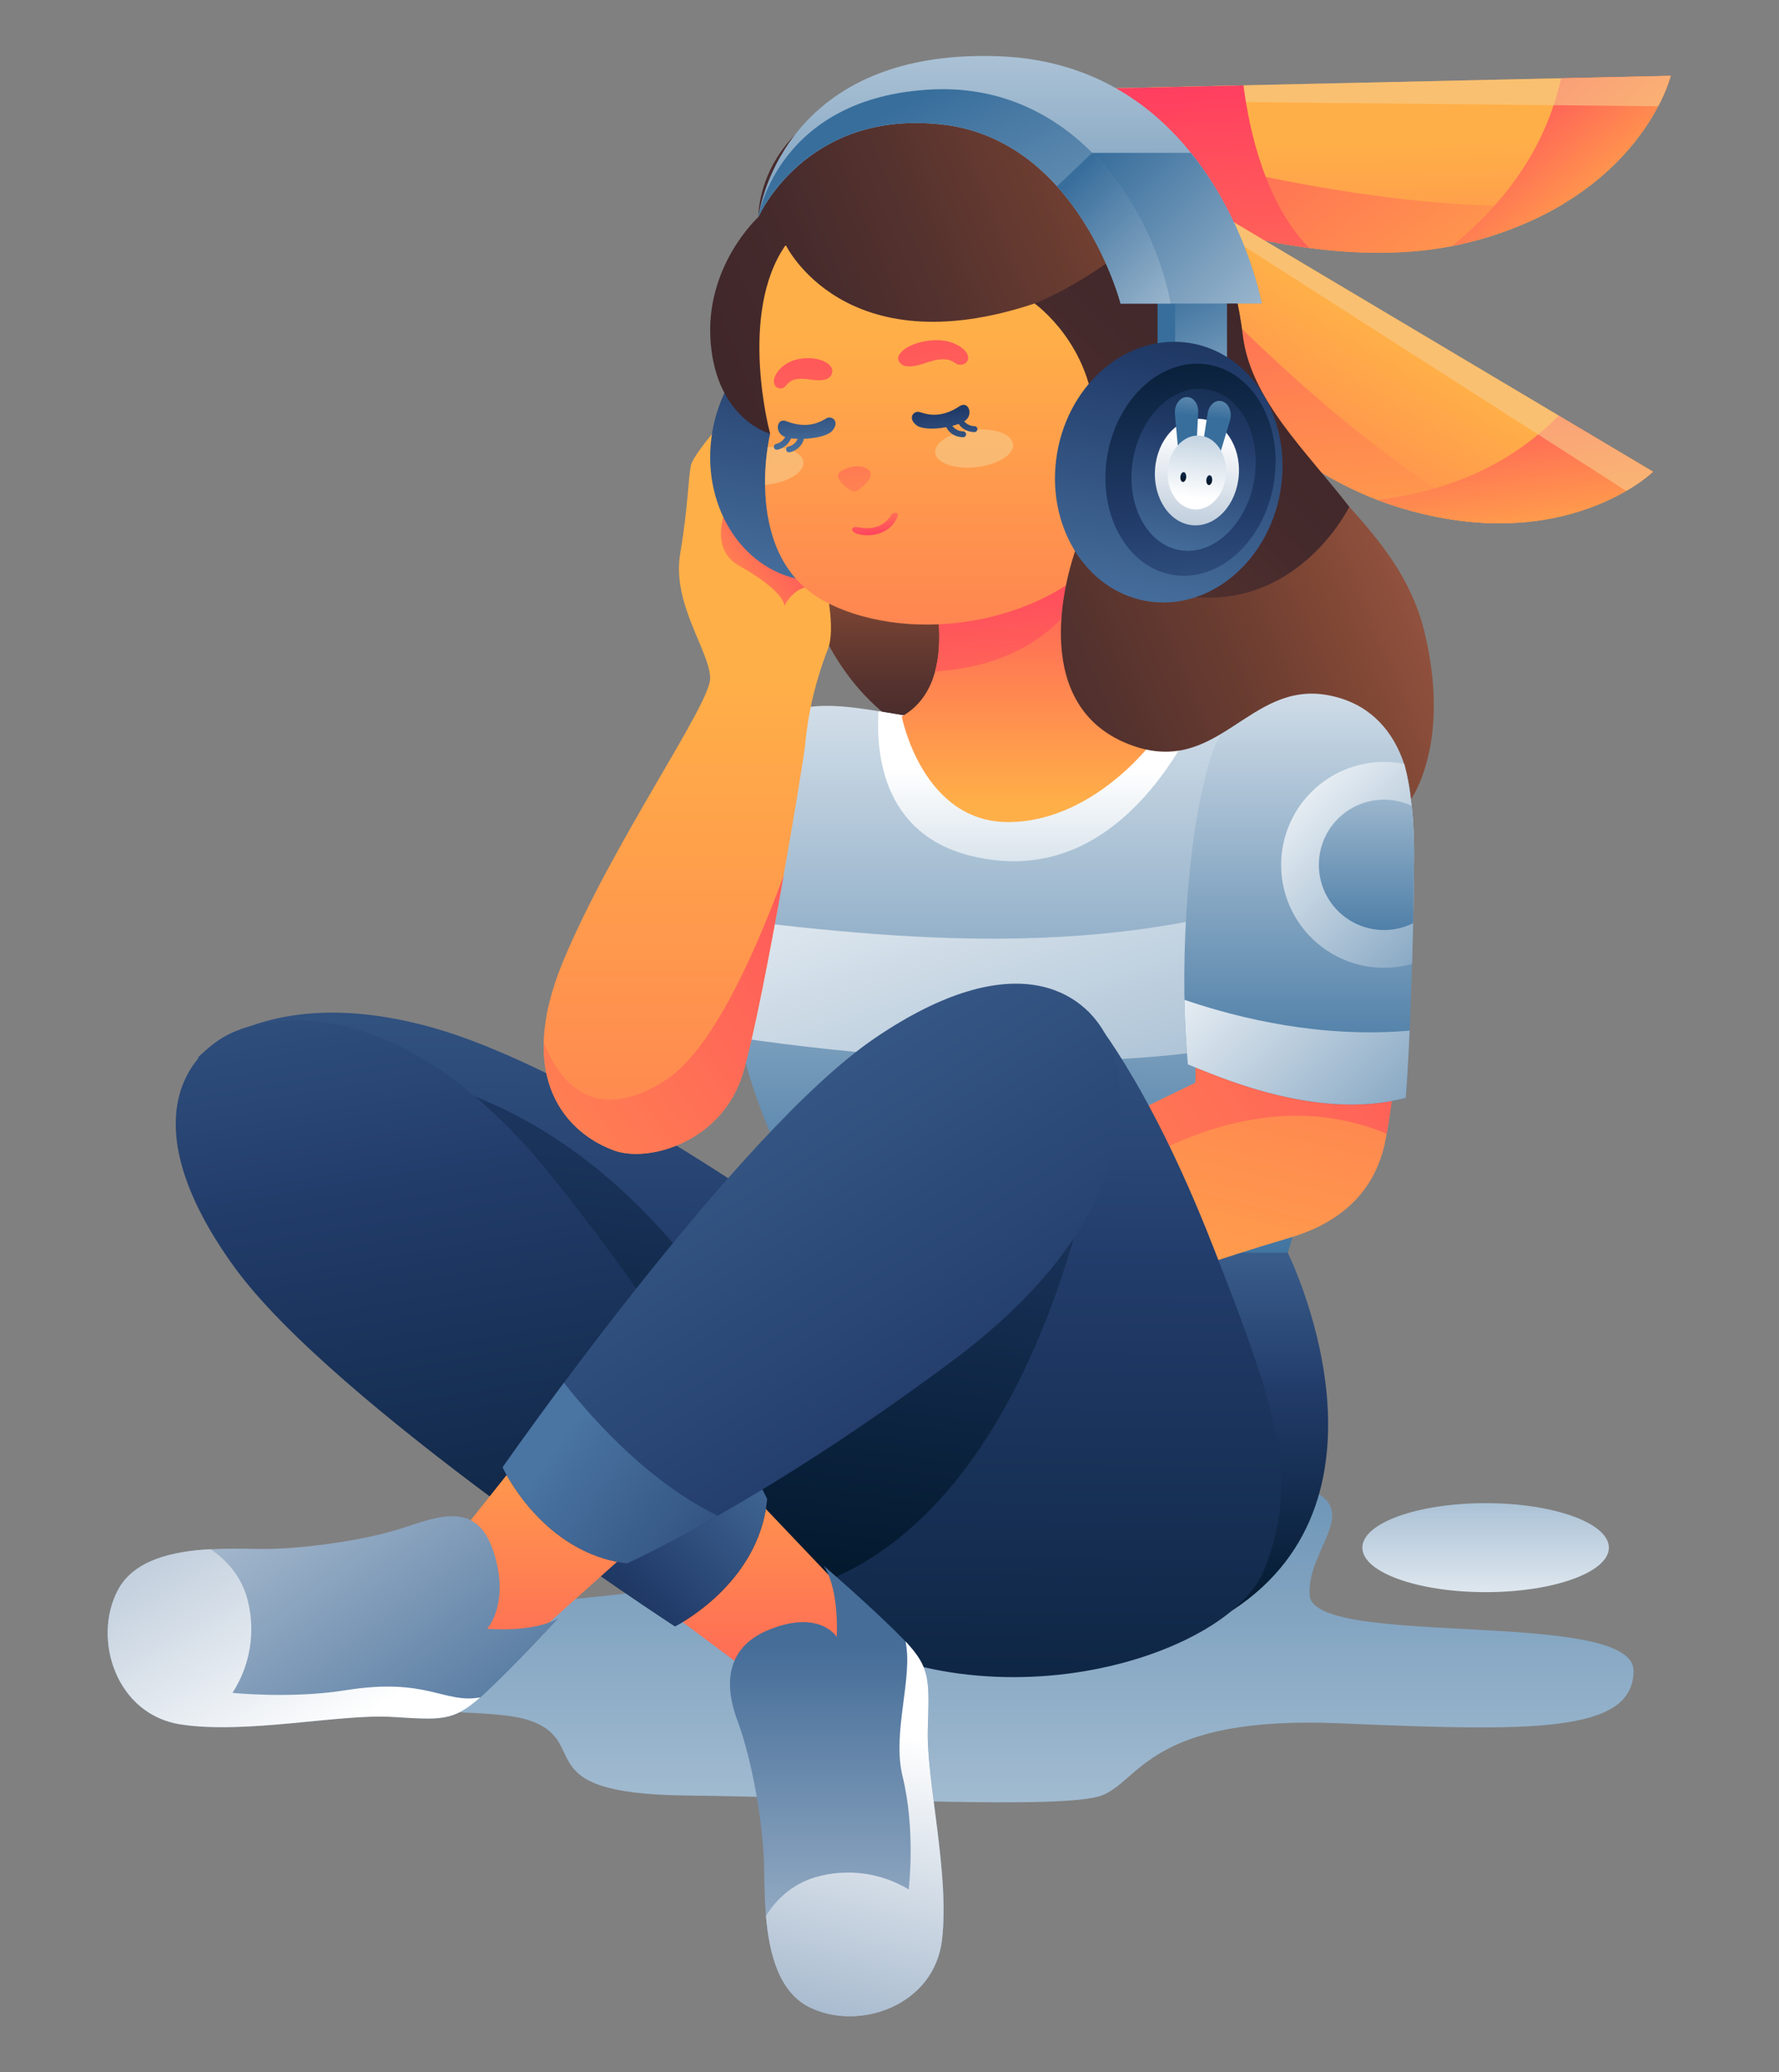<svg width="859" height="1000" viewBox="0 0 859 1000" fill="none" xmlns="http://www.w3.org/2000/svg">
<rect x="0" y="0" width="859" height="1000" fill="#808080" stroke="none"/>
<path d="M218.52 776.697C218.52 776.697 106.301 776.964 74.113 806.293C41.925 835.622 220.145 819.725 253.827 829.665C287.509 839.605 252.089 865.496 330.722 866.436C409.354 867.375 513.337 873.397 531.955 866.436C550.572 859.474 555.168 827.679 647.11 831.608C739.052 835.537 788.763 836.562 788.763 806.251C788.763 775.939 634.235 795.574 632.384 769.843C630.534 744.112 667.848 722.673 613.993 714.324C560.138 705.975 290.628 715.317 259.613 714.324C228.598 713.331 232.238 736.937 330.678 749.482C429.118 762.028 218.52 776.697 218.52 776.697Z" fill="url(#paint0_linear_8920_2)"/>
<path d="M383.687 258.85C383.687 258.85 392.302 366.986 497.147 367.66C601.992 368.333 576.363 288.572 576.363 288.572L438.771 241.055L383.687 258.85Z" fill="url(#paint1_linear_8920_2)"/>
<path d="M391.725 583.731C391.725 583.731 353.122 530.079 350.599 452.039C348.077 373.998 364.782 344.126 391.501 341.037C418.22 337.949 452.313 353.2 490.981 347.717C529.648 342.234 612.926 318.465 656.713 341.027C700.5 363.588 618.612 614.543 618.612 614.543L391.725 583.731Z" fill="url(#paint2_linear_8920_2)"/>
<path d="M568.027 604.496H621.786C621.786 604.496 680.183 721.749 594.907 777.207L568.027 604.496Z" fill="url(#paint3_linear_8920_2)"/>
<path d="M653.346 489.592C659.352 463.706 664.568 437.222 667.389 413.859C558.964 467.084 440.321 453.981 350.438 443.389C350.438 446.232 350.503 449.139 350.631 452.089C351.198 468.52 353.345 484.858 357.043 500.878C471.871 517.379 584.015 517.379 653.346 489.592Z" fill="url(#paint4_linear_8920_2)"/>
<path d="M578.062 457.195L577.218 522.518L515.112 552.646L549.858 621.047C549.858 621.047 589.69 606.982 622.255 597.47C654.82 587.958 664.931 567.833 668.5 552.582C672.07 537.331 680.054 466.013 680.054 466.013L578.062 457.195Z" fill="url(#paint5_linear_8920_2)"/>
<path d="M669.591 547.122C672.658 529.562 677.425 489.078 679.295 472.875L577.881 471.059L577.218 522.519L515.112 552.648L526.762 575.594C552.027 556.784 610.093 522.231 669.591 547.122Z" fill="url(#paint6_linear_8920_2)"/>
<path d="M678.804 529.797C680.942 501.839 682.449 453.723 682.78 414.254C683.849 291.443 599.737 313.534 583.995 367.421C572.099 408.141 569.673 471.582 573.563 513.659C586.442 518.543 635.092 541.287 678.804 529.797Z" fill="url(#paint7_linear_8920_2)"/>
<path d="M481.415 415.189C542.484 421.452 574.482 356.247 584.016 332.617C548.875 335.738 512.815 344.662 490.98 347.762C466.687 351.214 444.179 346.479 424.194 343.251C422.74 366.625 427.539 409.675 481.415 415.189Z" fill="url(#paint8_linear_8920_2)"/>
<path d="M525.276 487.887C525.276 487.887 553.459 519.426 585.127 599.957C616.794 680.488 627.695 713.972 610.467 757.406C593.239 800.84 470.214 837.948 386.968 778.226C303.723 718.503 95.614 510.256 95.614 510.256C95.614 510.256 128.169 474.399 205.985 495.101C283.801 515.803 401.279 602.671 401.279 602.671L525.276 487.887Z" fill="url(#paint9_linear_8920_2)"/>
<path d="M529.552 549.275C529.552 549.275 502.096 735.901 384.629 767.74L286.762 699.681L171.657 517.437C171.657 517.437 268.273 510.853 350.599 633.803L529.552 549.275Z" fill="url(#paint10_linear_8920_2)"/>
<path d="M286.719 750.767L385.205 824.255L422.836 783.92L338.233 694.988L286.719 750.767Z" fill="url(#paint11_linear_8920_2)"/>
<path d="M370.403 723.309C370.403 723.309 339.024 658.639 267.375 568.82C195.725 479.002 131.792 487.958 109.722 499.479C87.653 511 65.529 545.724 113.217 611.538C160.905 677.353 325.9 784.816 325.9 784.816C325.9 784.816 366.727 764.595 370.403 723.309Z" fill="url(#paint12_linear_8920_2)"/>
<path d="M325.932 784.815C325.932 784.815 366.726 764.594 370.403 723.308C370.403 723.308 360.709 703.333 339.804 670.18C325.911 729.485 295.291 747.686 279.516 753.201C306.716 772.3 325.932 784.815 325.932 784.815Z" fill="url(#paint13_linear_8920_2)"/>
<path d="M368.832 897.011C368.126 880.082 363.488 850.146 356.124 830.459C348.76 810.773 351.977 794.325 371.258 786.48C395.775 776.498 404.026 789.911 404.026 789.911C404.026 789.911 405.458 767.606 397.806 755.625C397.806 755.625 420.816 775.45 435.212 790.039C449.608 804.628 448.668 809.8 448.037 834.777C447.407 859.754 458.65 904.535 454.867 936.213C451.083 967.891 414.777 980.396 390.923 968.661C367.068 956.926 369.622 915.714 368.832 897.011Z" fill="url(#paint14_linear_8920_2)"/>
<path d="M454.824 936.157C458.607 904.479 447.343 859.698 447.995 834.722C448.647 810.984 449.512 805.138 437.232 792.078C440.962 809.691 430.606 836.09 435.822 857.272C442.234 883.222 438.782 911.779 438.782 911.779C432.105 907.746 424.665 905.136 416.931 904.116C409.197 903.095 401.336 903.684 393.841 905.847C381.977 909.299 374.475 917.155 369.847 924.561C371.365 942.281 375.918 961.241 390.88 968.605C414.735 980.34 451.041 967.835 454.824 936.157Z" fill="url(#paint15_linear_8920_2)"/>
<path d="M296.551 555.169C274.514 547.207 248.009 521.215 271.97 463.726C295.932 406.238 343.032 340.028 342.904 327.246C342.775 314.463 324.414 291.314 328.411 267.395C332.408 243.476 332.237 230.801 333.648 224.474C335.059 218.147 356.092 195.297 356.092 195.297L383.88 230.801C383.88 230.801 407.392 294.403 399.697 313.384C393.948 328.03 390.279 343.409 388.796 359.073C388.454 365.048 368.49 485.497 358.636 518.126C348.782 550.755 313.555 561.314 296.551 555.169Z" fill="url(#paint16_linear_8920_2)"/>
<path d="M351.689 243.215C351.689 243.215 340.702 264.152 357.225 273.236C367.624 278.954 378.665 287.29 378.686 292.474C378.686 292.474 383.944 280.91 394.963 283.389L351.689 243.215Z" fill="url(#paint17_linear_8920_2)"/>
<path d="M448.145 274.462C448.145 274.462 466.538 328.285 435.416 345.748C435.416 345.748 445.376 397.465 487.785 396.707C530.193 395.948 558.932 354.929 558.932 354.929L551.354 241.031L448.145 274.462Z" fill="url(#paint18_linear_8920_2)"/>
<path d="M451.479 324.044C529.573 318.86 534.03 252.512 534.03 252.512L503.57 256.52L448.144 274.464C448.144 274.464 457.496 301.974 451.479 324.044Z" fill="url(#paint19_linear_8920_2)"/>
<path d="M510.913 43.183L806.702 36.578C806.702 36.578 792.071 95.98 709.082 116.917C626.093 137.854 521.173 86.671 521.173 86.671L510.913 43.183Z" fill="url(#paint20_linear_8920_2)"/>
<path d="M521.172 86.674L515.112 61.023C556.356 73.539 670.83 105.152 754.877 98.43C740.608 106.851 725.172 113.118 709.071 117.026C626.103 137.856 521.172 86.674 521.172 86.674Z" fill="url(#paint21_linear_8920_2)"/>
<path d="M753.809 37.764L806.766 36.578C806.766 36.578 792.124 95.98 709.135 116.917C706.538 117.579 703.909 118.156 701.259 118.68C726.278 97.989 745.858 72.681 753.809 37.764Z" fill="url(#paint22_linear_8920_2)"/>
<path opacity="0.6" d="M510.913 43.183L806.702 36.578C805.224 41.69 803.184 46.622 800.621 51.284L512.131 48.334L510.913 43.183Z" fill="#F6CB8C"/>
<path d="M521.173 86.672C521.173 86.672 572.74 111.831 632.163 119.665C610.927 98.033 603.21 63.02 600.421 41.207L510.913 43.206L521.173 86.672Z" fill="url(#paint23_linear_8920_2)"/>
<path d="M543.905 76.402L798.184 227.642C798.184 227.642 754.28 270.243 672.83 243.994C591.38 217.746 529.552 118.736 529.552 118.736L543.905 76.402Z" fill="url(#paint24_linear_8920_2)"/>
<path d="M529.552 118.734L538.027 93.746C566.36 126.215 646.667 213.682 721.522 252.51C704.959 252.069 688.552 249.188 672.83 243.96C591.358 217.743 529.552 118.734 529.552 118.734Z" fill="url(#paint25_linear_8920_2)"/>
<path d="M752.666 200.559L798.184 227.641C798.184 227.641 754.279 270.242 672.829 243.993C670.264 243.17 667.731 242.272 665.209 241.31C697.432 237.067 727.464 225.995 752.666 200.559Z" fill="url(#paint26_linear_8920_2)"/>
<path opacity="0.6" d="M543.905 76.402L798.184 227.642C794.22 231.191 789.876 234.292 785.231 236.887L542.195 81.415L543.905 76.402Z" fill="#F6CB8C"/>
<path d="M451.744 226.772C457.625 192.405 438.263 160.416 408.498 155.322C378.733 150.229 349.836 173.96 343.955 208.328C338.075 242.695 357.437 274.684 387.202 279.777C416.967 284.87 445.863 261.139 451.744 226.772Z" fill="url(#paint27_linear_8920_2)"/>
<path d="M382.16 101.734C372.796 112.371 366.209 125.159 362.986 138.959C357.909 161.521 371.857 209.326 371.857 209.326C371.857 209.326 357.3 269.241 399.078 290.68C440.856 312.119 509.502 301.303 539.459 259.237C569.417 217.171 563.368 113.448 487.689 86.675C412.01 59.903 382.16 101.734 382.16 101.734Z" fill="url(#paint28_linear_8920_2)"/>
<path d="M371.857 209.321C371.857 209.321 356.167 151.383 379.391 118.209C379.391 118.209 407.596 177.14 499.659 146.424C499.659 146.424 527.863 166.314 528.686 204.469C528.686 204.469 534.5 228.526 522.883 255.897C511.265 283.268 499.263 341.216 544.931 359.096C588.195 376.047 602.516 328.102 641.493 335.52C680.471 342.937 681.251 385.751 681.251 385.751C681.251 385.751 701.087 358.754 687.664 304.419C672.958 244.739 607.261 221.814 600.026 161.483C592.79 101.152 553.577 32.773 459.014 37.753C364.45 42.733 366.213 104.711 366.213 104.711C366.213 104.711 340.072 128.405 343.16 165.48C346.249 202.555 371.857 209.321 371.857 209.321Z" fill="url(#paint29_linear_8920_2)"/>
<path d="M600.025 161.483C596.979 136.249 588.344 109.616 572.43 87.535C549.227 126.652 499.658 146.52 499.658 146.52C499.658 146.52 527.863 166.41 528.686 204.564C528.686 204.564 534.5 228.622 522.882 255.993C522.198 257.596 521.45 259.391 520.649 261.337C530.107 271.5 543.296 280.243 561.689 285.33C610.563 298.839 640.553 265.024 651.529 244.589C630.496 217.325 603.819 192.829 600.025 161.483Z" fill="url(#paint30_linear_8920_2)"/>
<path d="M583.994 131.559H558.932V191.302H583.994V131.559Z" fill="url(#paint31_linear_8920_2)"/>
<path d="M592.47 131.559H567.408V191.302H592.47V131.559Z" fill="url(#paint32_linear_8920_2)"/>
<path d="M366.214 104.712C366.214 104.712 388.903 52.739 454.771 60.059C520.638 67.38 541.126 146.426 541.126 146.426H609.196C609.196 146.426 587.981 30.786 481.853 27.12C375.725 23.455 366.214 104.712 366.214 104.712Z" fill="url(#paint33_linear_8920_2)"/>
<path d="M609.206 146.429C609.206 146.429 602.003 107.217 575.006 73.754H527.371L510.271 89.785C532.961 114.88 541.126 146.526 541.126 146.526L609.206 146.429Z" fill="url(#paint34_linear_8920_2)"/>
<path d="M454.771 60.056C520.649 67.43 541.126 146.422 541.126 146.422H565.238C556.207 99.087 517.229 40.22 450.603 43.148C375.586 46.429 366.171 104.709 366.171 104.709C366.171 104.709 388.903 52.735 454.771 60.056Z" fill="url(#paint35_linear_8920_2)"/>
<path d="M618.233 237.057C624.114 202.69 604.752 170.701 574.987 165.608C545.222 160.514 516.325 184.246 510.445 218.613C504.564 252.98 523.926 284.969 553.691 290.062C583.456 295.155 612.353 271.424 618.233 237.057Z" fill="url(#paint36_linear_8920_2)"/>
<path d="M615.004 233.553C619.796 205.545 605.698 179.763 583.514 175.967C561.33 172.171 539.461 191.799 534.668 219.807C529.876 247.815 543.974 273.597 566.158 277.393C588.343 281.189 610.211 261.561 615.004 233.553Z" fill="url(#paint37_linear_8920_2)"/>
<path d="M605.605 231.716C609.27 210.294 599.144 190.687 582.988 187.922C566.831 185.157 550.762 200.282 547.096 221.704C543.431 243.126 553.557 262.733 569.713 265.498C585.87 268.263 601.939 253.138 605.605 231.716Z" fill="url(#paint38_linear_8920_2)"/>
<path d="M277.945 669.949L201.421 766.084L240.559 804.965L332.088 723.173L277.945 669.949Z" fill="url(#paint39_linear_8920_2)"/>
<path d="M302.794 754.44C302.794 754.44 368.394 725.092 460.403 656.317C552.413 587.542 545.455 523.331 534.629 500.909C523.802 478.486 489.741 455.284 422.516 500.909C355.291 546.534 242.687 708.077 242.687 708.077C242.687 708.077 261.625 749.47 302.794 754.44Z" fill="url(#paint40_linear_8920_2)"/>
<path d="M272.291 667.262C254.304 691.394 242.687 708.078 242.687 708.078C242.687 708.078 261.625 749.471 302.783 754.44C302.783 754.44 318.975 747.194 346.538 731.473C314.454 715.655 288.344 687.632 272.291 667.262Z" fill="url(#paint41_linear_8920_2)"/>
<path d="M129.216 747.462C146.145 747.281 176.242 743.572 196.121 736.828C215.999 730.084 232.704 725.382 239.608 753.33C245.07 775.41 235.205 785.97 235.205 785.97C235.205 785.97 257.457 788.107 269.683 780.829C269.683 780.829 249.152 803.209 234.115 817.167C219.077 831.125 213.937 829.992 188.992 828.538C164.047 827.085 118.967 836.939 87.396 832.183C55.825 827.427 44.485 790.736 56.979 767.266C69.473 743.796 110.481 747.655 129.216 747.462Z" fill="url(#paint42_linear_8920_2)"/>
<path d="M87.396 832.182C118.945 836.949 164.058 827.052 188.992 828.516C212.708 829.906 218.522 830.964 231.956 819.09C214.236 822.296 206.434 809.332 166.89 815.648C140.502 819.87 112.266 816.909 112.266 816.909C116.503 810.359 119.341 803.004 120.602 795.306C121.864 787.607 121.522 779.731 119.597 772.171C116.519 760.212 108.91 752.474 101.642 747.59C83.879 748.552 64.791 752.506 56.957 767.244C44.485 790.736 55.91 827.415 87.396 832.182Z" fill="url(#paint43_linear_8920_2)"/>
<path d="M411.401 255.539C411.481 255.149 411.704 254.802 412.026 254.567C412.348 254.332 412.746 254.225 413.143 254.268C415.28 254.353 424.899 257.538 430.457 248.293C431.333 246.872 434.486 246.979 433.257 249.533C430.371 257.143 420.891 259.761 413.677 257.538C412.875 257.303 411.336 256.277 411.401 255.539Z" fill="url(#paint44_linear_8920_2)"/>
<path d="M379.006 186.609C381.08 184.268 382.704 181.874 390.987 183.125C399.27 184.375 401.525 182.355 401.878 179.192C402.23 176.028 396.63 171.988 387.332 173.014C378.034 174.04 374.154 180.496 373.759 183.061C373.053 187.646 377.457 188.351 379.006 186.609Z" fill="url(#paint45_linear_8920_2)"/>
<path d="M461.889 175.603C458.96 173.818 456.545 171.873 447.3 175.047C438.055 178.222 434.999 176.779 433.845 173.786C432.69 170.794 438.184 165.536 449.106 164.328C460.029 163.12 466.004 168.453 467.094 170.922C468.985 175.218 464.08 176.95 461.889 175.603Z" fill="url(#paint46_linear_8920_2)"/>
<path d="M411.026 236.843C411.438 237.104 411.917 237.243 412.405 237.243C412.893 237.243 413.371 237.104 413.784 236.843C416.103 235.272 420.517 231.884 420.41 228.913C420.271 224.894 412.223 223.259 405.939 227.47C401.963 230.078 407.766 234.812 411.026 236.843Z" fill="url(#paint47_linear_8920_2)"/>
<path opacity="0.6" d="M471.36 225.446C481.733 224.306 489.7 219.349 489.153 214.374C488.606 209.398 479.754 206.289 469.38 207.429C459.007 208.568 451.041 213.526 451.588 218.501C452.134 223.476 460.987 226.586 471.36 225.446Z" fill="#F6CB8C"/>
<path opacity="0.6" d="M370.67 215.756C369.783 221.799 369.365 227.902 369.42 234.01L370.147 233.946C380.514 232.813 388.486 227.854 387.941 222.884C387.439 218.31 379.926 215.328 370.67 215.756Z" fill="#F6CB8C"/>
<path d="M444.233 198.892C446.744 199.672 453.852 202.408 463.31 196.038C467.489 193.217 470.15 199.8 466.185 202.9C465.985 203.057 465.774 203.2 465.555 203.327C466.164 204.035 466.913 204.607 467.756 205.009C468.599 205.41 469.516 205.631 470.449 205.657C470.637 205.647 470.825 205.674 471.002 205.737C471.179 205.8 471.342 205.898 471.481 206.024C471.62 206.15 471.733 206.303 471.812 206.473C471.892 206.643 471.937 206.827 471.946 207.015C471.96 207.392 471.826 207.76 471.573 208.04C471.319 208.32 470.965 208.489 470.588 208.511H470.439C470.214 208.511 465.426 208.511 462.904 204.567C461.899 204.931 460.884 205.24 459.837 205.508C460.434 206.311 461.206 206.968 462.095 207.429C462.984 207.89 463.966 208.143 464.967 208.169C465.153 208.157 465.341 208.183 465.518 208.244C465.694 208.305 465.858 208.4 465.998 208.524C466.138 208.648 466.252 208.799 466.333 208.967C466.415 209.135 466.463 209.318 466.474 209.505C466.494 209.883 466.364 210.254 466.111 210.536C465.859 210.819 465.505 210.99 465.127 211.012H464.977C464.732 211.012 459.238 211.012 456.93 206.138C451.34 207.207 445.045 207.207 442.448 205.155C438.023 201.575 441.304 197.93 444.233 198.892Z" fill="url(#paint48_linear_8920_2)"/>
<path d="M398.981 201.904C396.694 203.219 390.303 207.44 379.744 203.272C375.062 201.423 373.887 208.424 378.429 210.593L379.134 210.871C378.692 211.693 378.083 212.414 377.347 212.988C376.611 213.562 375.764 213.977 374.859 214.206C374.487 214.267 374.153 214.473 373.933 214.78C373.712 215.086 373.623 215.468 373.684 215.841C373.745 216.214 373.951 216.547 374.258 216.767C374.565 216.988 374.946 217.077 375.319 217.017H375.469C376.91 216.686 378.252 216.016 379.382 215.062C380.512 214.109 381.398 212.899 381.967 211.534C382.95 211.662 384.029 211.748 385.173 211.79C384.769 212.708 384.159 213.521 383.39 214.164C382.62 214.807 381.713 215.264 380.738 215.499C380.37 215.561 380.043 215.767 379.828 216.071C379.612 216.374 379.526 216.751 379.589 217.118C379.651 217.485 379.857 217.812 380.16 218.028C380.464 218.243 380.841 218.329 381.208 218.267H381.357C381.603 218.267 386.958 216.984 388.155 211.758C393.83 211.555 399.997 210.241 402.049 207.665C405.575 203.23 401.578 200.376 398.981 201.904Z" fill="url(#paint49_linear_8920_2)"/>
<path d="M680.663 497.344C638.212 501.042 598.711 491.626 571.938 482.488C572.131 493.625 572.687 504.195 573.563 513.664C586.388 518.548 635.091 541.291 678.803 529.802C679.498 520.76 680.118 509.613 680.663 497.344Z" fill="url(#paint50_linear_8920_2)"/>
<path d="M618.6 417.346C618.594 425.028 620.37 432.607 623.789 439.486C627.208 446.365 632.177 452.356 638.305 456.989C644.433 461.622 651.552 464.769 659.102 466.184C666.653 467.598 674.428 467.242 681.817 465.141C682.309 448.041 682.651 430.428 682.779 414.258C682.94 395.95 681.187 380.88 678.066 368.632C671.662 367.352 665.068 367.346 658.661 368.615C652.255 369.884 646.161 372.403 640.728 376.027C635.295 379.652 630.63 384.312 626.998 389.74C623.366 395.168 620.84 401.259 619.562 407.663C618.932 410.853 618.61 414.095 618.6 417.346Z" fill="url(#paint51_linear_8920_2)"/>
<path d="M636.812 417.343C636.812 422.703 638.181 427.973 640.789 432.656C643.398 437.338 647.159 441.276 651.716 444.097C656.273 446.918 661.476 448.528 666.83 448.774C672.184 449.02 677.512 447.895 682.309 445.505C682.533 434.817 682.694 424.268 682.779 414.254C682.894 405.77 682.505 397.287 681.614 388.85C676.82 386.606 671.536 385.608 666.253 385.948C660.97 386.288 655.858 387.956 651.391 390.797C646.924 393.638 643.246 397.56 640.698 402.201C638.149 406.841 636.813 412.049 636.812 417.343Z" fill="url(#paint52_linear_8920_2)"/>
<path d="M565.249 146.429C560.567 121.848 547.828 94.253 527.372 73.754L510.389 89.882C532.972 114.944 541.127 146.429 541.127 146.429H565.249Z" fill="url(#paint53_linear_8920_2)"/>
<path d="M598.163 229.279C599.182 215.108 590.953 202.969 579.785 202.167C568.616 201.364 558.737 212.201 557.719 226.372C556.701 240.543 564.929 252.682 576.097 253.484C587.266 254.287 597.145 243.45 598.163 229.279Z" fill="url(#paint54_linear_8920_2)"/>
<path d="M577.464 220.731L569.288 221.351L567.311 199.794C566.937 195.647 569.449 191.875 572.772 191.618C576.075 191.372 578.747 194.75 578.544 198.939L577.464 220.731Z" fill="url(#paint55_linear_8920_2)"/>
<path d="M579.826 221.002L587.681 223.525L593.901 202.94C595.098 198.975 593.378 194.7 590.204 193.674C586.997 192.606 583.791 195.331 583.107 199.467L579.826 221.002Z" fill="url(#paint56_linear_8920_2)"/>
<path d="M591.947 229.025C592.654 219.187 586.941 210.76 579.188 210.203C571.434 209.646 564.575 217.169 563.868 227.007C563.161 236.845 568.874 245.272 576.628 245.829C584.381 246.386 591.24 238.863 591.947 229.025Z" fill="url(#paint57_linear_8920_2)"/>
<path d="M572.765 230.336C572.885 229.025 572.353 227.905 571.577 227.834C570.801 227.763 570.075 228.769 569.955 230.08C569.836 231.39 570.368 232.51 571.144 232.581C571.92 232.652 572.646 231.647 572.765 230.336Z" fill="url(#paint58_linear_8920_2)"/>
<path d="M585.302 231.828C585.421 230.517 584.889 229.397 584.113 229.326C583.337 229.256 582.611 230.261 582.492 231.572C582.372 232.883 582.904 234.003 583.68 234.073C584.456 234.144 585.182 233.139 585.302 231.828Z" fill="url(#paint59_linear_8920_2)"/>
<path d="M358.658 518.097C363.841 500.868 371.868 459.122 378.344 422.699C362.409 465.845 342.316 507.922 321.134 521.41C289.37 541.631 271.479 525.556 262.534 503.241C261.818 533.797 280.382 549.336 296.552 555.182C313.556 561.317 348.836 550.736 358.658 518.097Z" fill="url(#paint60_linear_8920_2)"/>
<path d="M717.337 768.318C750.208 768.318 776.856 758.705 776.856 746.846C776.856 734.988 750.208 725.375 717.337 725.375C684.465 725.375 657.818 734.988 657.818 746.846C657.818 758.705 684.465 768.318 717.337 768.318Z" fill="url(#paint61_linear_8920_2)"/>
<defs>
<linearGradient id="paint0_linear_8920_2" x1="429.527" y1="556.404" x2="429.527" y2="1148.19" gradientUnits="userSpaceOnUse">
<stop stop-color="#386E9C"/>
<stop offset="1" stop-color="white"/>
</linearGradient>
<linearGradient id="paint1_linear_8920_2" x1="481.415" y1="370.417" x2="481.415" y2="208.426" gradientUnits="userSpaceOnUse">
<stop stop-color="#40272A"/>
<stop offset="0.11" stop-color="#452A2C"/>
<stop offset="0.25" stop-color="#55322E"/>
<stop offset="0.41" stop-color="#6E3E31"/>
<stop offset="0.5" stop-color="#804735"/>
<stop offset="1" stop-color="#DE8268"/>
</linearGradient>
<linearGradient id="paint2_linear_8920_2" x1="509.973" y1="620.699" x2="509.973" y2="258.593" gradientUnits="userSpaceOnUse">
<stop stop-color="#386E9C"/>
<stop offset="1" stop-color="white"/>
</linearGradient>
<linearGradient id="paint3_linear_8920_2" x1="604.664" y1="780.959" x2="604.664" y2="559.993" gradientUnits="userSpaceOnUse">
<stop stop-color="#03192E"/>
<stop offset="0.5" stop-color="#223C6A"/>
<stop offset="1" stop-color="#4A74A2"/>
</linearGradient>
<linearGradient id="paint4_linear_8920_2" x1="632.142" y1="818.427" x2="466.645" y2="320.172" gradientUnits="userSpaceOnUse">
<stop stop-color="#386E9C"/>
<stop offset="1" stop-color="white"/>
</linearGradient>
<linearGradient id="paint5_linear_8920_2" x1="696.021" y1="128.99" x2="558.857" y2="686.551" gradientUnits="userSpaceOnUse">
<stop stop-color="#FF2A64"/>
<stop offset="1" stop-color="#FFAF48"/>
</linearGradient>
<linearGradient id="paint6_linear_8920_2" x1="880.189" y1="332.003" x2="319.22" y2="719.342" gradientUnits="userSpaceOnUse">
<stop stop-color="#FF2A64"/>
<stop offset="1" stop-color="#FFAF48"/>
</linearGradient>
<linearGradient id="paint7_linear_8920_2" x1="627.322" y1="537.535" x2="627.322" y2="270.453" gradientUnits="userSpaceOnUse">
<stop stop-color="#386E9C"/>
<stop offset="1" stop-color="white"/>
</linearGradient>
<linearGradient id="paint8_linear_8920_2" x1="504.008" y1="611.456" x2="504.008" y2="371.37" gradientUnits="userSpaceOnUse">
<stop stop-color="#386E9C"/>
<stop offset="1" stop-color="white"/>
</linearGradient>
<linearGradient id="paint9_linear_8920_2" x1="354.211" y1="926.43" x2="360.068" y2="295.681" gradientUnits="userSpaceOnUse">
<stop stop-color="#03192E"/>
<stop offset="0.5" stop-color="#223C6A"/>
<stop offset="1" stop-color="#4A74A2"/>
</linearGradient>
<linearGradient id="paint10_linear_8920_2" x1="322.288" y1="747.391" x2="387.343" y2="255.783" gradientUnits="userSpaceOnUse">
<stop stop-color="#03192E"/>
<stop offset="0.5" stop-color="#223C6A"/>
<stop offset="1" stop-color="#4A74A2"/>
</linearGradient>
<linearGradient id="paint11_linear_8920_2" x1="354.778" y1="943.336" x2="354.778" y2="661.632" gradientUnits="userSpaceOnUse">
<stop stop-color="#FF2A64"/>
<stop offset="1" stop-color="#FFAF48"/>
</linearGradient>
<linearGradient id="paint12_linear_8920_2" x1="264.617" y1="851.133" x2="168.077" y2="288.656" gradientUnits="userSpaceOnUse">
<stop stop-color="#03192E"/>
<stop offset="0.5" stop-color="#223C6A"/>
<stop offset="1" stop-color="#4A74A2"/>
</linearGradient>
<linearGradient id="paint13_linear_8920_2" x1="229.808" y1="826.047" x2="378.397" y2="687.013" gradientUnits="userSpaceOnUse">
<stop stop-color="#03192E"/>
<stop offset="0.5" stop-color="#223C6A"/>
<stop offset="1" stop-color="#4A74A2"/>
</linearGradient>
<linearGradient id="paint14_linear_8920_2" x1="404.047" y1="794.047" x2="404.047" y2="1111.15" gradientUnits="userSpaceOnUse">
<stop stop-color="#456D98"/>
<stop offset="1" stop-color="white"/>
</linearGradient>
<linearGradient id="paint15_linear_8920_2" x1="362.077" y1="1130.44" x2="436.163" y2="836.613" gradientUnits="userSpaceOnUse">
<stop stop-color="#456D98"/>
<stop offset="1" stop-color="white"/>
</linearGradient>
<linearGradient id="paint16_linear_8920_2" x1="331.885" y1="1067.37" x2="331.885" y2="326.572" gradientUnits="userSpaceOnUse">
<stop stop-color="#FF2A64"/>
<stop offset="1" stop-color="#FFAF48"/>
</linearGradient>
<linearGradient id="paint17_linear_8920_2" x1="408.515" y1="239.004" x2="325.334" y2="296.439" gradientUnits="userSpaceOnUse">
<stop stop-color="#FF2A64"/>
<stop offset="1" stop-color="#FFAF48"/>
</linearGradient>
<linearGradient id="paint18_linear_8920_2" x1="497.168" y1="206.884" x2="497.168" y2="388.413" gradientUnits="userSpaceOnUse">
<stop stop-color="#FF2A64"/>
<stop offset="1" stop-color="#FFAF48"/>
</linearGradient>
<linearGradient id="paint19_linear_8920_2" x1="488.095" y1="222.501" x2="504.628" y2="455.426" gradientUnits="userSpaceOnUse">
<stop stop-color="#FF2A64"/>
<stop offset="1" stop-color="#FFAF48"/>
</linearGradient>
<linearGradient id="paint20_linear_8920_2" x1="651.222" y1="363.587" x2="646.562" y2="68.156" gradientUnits="userSpaceOnUse">
<stop stop-color="#FF2A64"/>
<stop offset="1" stop-color="#FFAF48"/>
</linearGradient>
<linearGradient id="paint21_linear_8920_2" x1="485.85" y1="-65.6" x2="701.816" y2="209.968" gradientUnits="userSpaceOnUse">
<stop stop-color="#FF2A64"/>
<stop offset="1" stop-color="#FFAF48"/>
</linearGradient>
<linearGradient id="paint22_linear_8920_2" x1="687.396" y1="32.53" x2="764.729" y2="124.873" gradientUnits="userSpaceOnUse">
<stop stop-color="#FF2A64"/>
<stop offset="1" stop-color="#FFAF48"/>
</linearGradient>
<linearGradient id="paint23_linear_8920_2" x1="565.494" y1="-3.788" x2="586.901" y2="297.933" gradientUnits="userSpaceOnUse">
<stop stop-color="#FF2A64"/>
<stop offset="1" stop-color="#FFAF48"/>
</linearGradient>
<linearGradient id="paint24_linear_8920_2" x1="512.423" y1="415.119" x2="665.652" y2="160.977" gradientUnits="userSpaceOnUse">
<stop stop-color="#FF2A64"/>
<stop offset="1" stop-color="#FFAF48"/>
</linearGradient>
<linearGradient id="paint25_linear_8920_2" x1="601.404" y1="-40.356" x2="638.744" y2="309.309" gradientUnits="userSpaceOnUse">
<stop stop-color="#FF2A64"/>
<stop offset="1" stop-color="#FFAF48"/>
</linearGradient>
<linearGradient id="paint26_linear_8920_2" x1="719.978" y1="150.486" x2="736.703" y2="270.297" gradientUnits="userSpaceOnUse">
<stop stop-color="#FF2A64"/>
<stop offset="1" stop-color="#FFAF48"/>
</linearGradient>
<linearGradient id="paint27_linear_8920_2" x1="428.119" y1="40.655" x2="384.292" y2="296.779" gradientUnits="userSpaceOnUse">
<stop stop-color="#03192E"/>
<stop offset="0.5" stop-color="#223C6A"/>
<stop offset="1" stop-color="#4A74A2"/>
</linearGradient>
<linearGradient id="paint28_linear_8920_2" x1="459.067" y1="617.153" x2="459.067" y2="158.988" gradientUnits="userSpaceOnUse">
<stop stop-color="#FF2A64"/>
<stop offset="1" stop-color="#FFAF48"/>
</linearGradient>
<linearGradient id="paint29_linear_8920_2" x1="393.135" y1="280.607" x2="805.27" y2="108.152" gradientUnits="userSpaceOnUse">
<stop stop-color="#40272A"/>
<stop offset="0.11" stop-color="#452A2C"/>
<stop offset="0.25" stop-color="#55322E"/>
<stop offset="0.41" stop-color="#6E3E31"/>
<stop offset="0.5" stop-color="#804735"/>
<stop offset="1" stop-color="#DE8268"/>
</linearGradient>
<linearGradient id="paint30_linear_8920_2" x1="613.246" y1="158.95" x2="209.394" y2="577.09" gradientUnits="userSpaceOnUse">
<stop stop-color="#40272A"/>
<stop offset="0.11" stop-color="#452A2C"/>
<stop offset="0.25" stop-color="#55322E"/>
<stop offset="0.41" stop-color="#6E3E31"/>
<stop offset="0.5" stop-color="#804735"/>
<stop offset="1" stop-color="#DE8268"/>
</linearGradient>
<linearGradient id="paint31_linear_8920_2" x1="576.663" y1="167.811" x2="649.541" y2="257.544" gradientUnits="userSpaceOnUse">
<stop stop-color="#386E9C"/>
<stop offset="1" stop-color="white"/>
</linearGradient>
<linearGradient id="paint32_linear_8920_2" x1="567.365" y1="136.347" x2="636.172" y2="273.575" gradientUnits="userSpaceOnUse">
<stop stop-color="#386E9C"/>
<stop offset="1" stop-color="white"/>
</linearGradient>
<linearGradient id="paint33_linear_8920_2" x1="487.699" y1="219.839" x2="487.699" y2="-114.148" gradientUnits="userSpaceOnUse">
<stop stop-color="#386E9C"/>
<stop offset="1" stop-color="white"/>
</linearGradient>
<linearGradient id="paint34_linear_8920_2" x1="526.164" y1="78.2" x2="680.706" y2="232.742" gradientUnits="userSpaceOnUse">
<stop stop-color="#386E9C"/>
<stop offset="1" stop-color="white"/>
</linearGradient>
<linearGradient id="paint35_linear_8920_2" x1="431.974" y1="52.361" x2="595.89" y2="379.272" gradientUnits="userSpaceOnUse">
<stop stop-color="#386E9C"/>
<stop offset="1" stop-color="white"/>
</linearGradient>
<linearGradient id="paint36_linear_8920_2" x1="594.608" y1="50.94" x2="550.782" y2="307.064" gradientUnits="userSpaceOnUse">
<stop stop-color="#03192E"/>
<stop offset="0.5" stop-color="#223C6A"/>
<stop offset="1" stop-color="#4A74A2"/>
</linearGradient>
<linearGradient id="paint37_linear_8920_2" x1="570.431" y1="154.33" x2="582.089" y2="345.816" gradientUnits="userSpaceOnUse">
<stop stop-color="#03192E"/>
<stop offset="0.5" stop-color="#223C6A"/>
<stop offset="1" stop-color="#4A74A2"/>
</linearGradient>
<linearGradient id="paint38_linear_8920_2" x1="590.139" y1="145.006" x2="568.289" y2="275.91" gradientUnits="userSpaceOnUse">
<stop stop-color="#03192E"/>
<stop offset="0.5" stop-color="#223C6A"/>
<stop offset="1" stop-color="#4A74A2"/>
</linearGradient>
<linearGradient id="paint39_linear_8920_2" x1="266.755" y1="943.338" x2="266.755" y2="661.634" gradientUnits="userSpaceOnUse">
<stop stop-color="#FF2A64"/>
<stop offset="1" stop-color="#FFAF48"/>
</linearGradient>
<linearGradient id="paint40_linear_8920_2" x1="640.703" y1="1011.66" x2="248.223" y2="377.82" gradientUnits="userSpaceOnUse">
<stop stop-color="#03192E"/>
<stop offset="0.5" stop-color="#223C6A"/>
<stop offset="1" stop-color="#4A74A2"/>
</linearGradient>
<linearGradient id="paint41_linear_8920_2" x1="505.996" y1="875.189" x2="266.178" y2="700.532" gradientUnits="userSpaceOnUse">
<stop stop-color="#03192E"/>
<stop offset="0.5" stop-color="#223C6A"/>
<stop offset="1" stop-color="#4A74A2"/>
</linearGradient>
<linearGradient id="paint42_linear_8920_2" x1="225.063" y1="878.631" x2="14.079" y2="595.699" gradientUnits="userSpaceOnUse">
<stop stop-color="#456D98"/>
<stop offset="1" stop-color="white"/>
</linearGradient>
<linearGradient id="paint43_linear_8920_2" x1="-22.323" y1="531.006" x2="158.66" y2="838.563" gradientUnits="userSpaceOnUse">
<stop stop-color="#456D98"/>
<stop offset="1" stop-color="white"/>
</linearGradient>
<linearGradient id="paint44_linear_8920_2" x1="423.526" y1="263.319" x2="420.733" y2="234.865" gradientUnits="userSpaceOnUse">
<stop stop-color="#FF2A64"/>
<stop offset="1" stop-color="#FFAF48"/>
</linearGradient>
<linearGradient id="paint45_linear_8920_2" x1="383.282" y1="46.121" x2="395.441" y2="410.915" gradientUnits="userSpaceOnUse">
<stop stop-color="#FF2A64"/>
<stop offset="1" stop-color="#FFAF48"/>
</linearGradient>
<linearGradient id="paint46_linear_8920_2" x1="423.243" y1="39.202" x2="487.263" y2="398.856" gradientUnits="userSpaceOnUse">
<stop stop-color="#FF2A64"/>
<stop offset="1" stop-color="#FFAF48"/>
</linearGradient>
<linearGradient id="paint47_linear_8920_2" x1="414.533" y1="87.597" x2="447.055" y2="309.177" gradientUnits="userSpaceOnUse">
<stop stop-color="#FF2A64"/>
<stop offset="1" stop-color="#FFAF48"/>
</linearGradient>
<linearGradient id="paint48_linear_8920_2" x1="452.377" y1="170.635" x2="458.75" y2="227.993" gradientUnits="userSpaceOnUse">
<stop stop-color="#03192E"/>
<stop offset="0.5" stop-color="#223C6A"/>
<stop offset="1" stop-color="#4A74A2"/>
</linearGradient>
<linearGradient id="paint49_linear_8920_2" x1="400.939" y1="159.387" x2="407.312" y2="216.745" gradientUnits="userSpaceOnUse">
<stop stop-color="#03192E"/>
<stop offset="0.5" stop-color="#223C6A"/>
<stop offset="1" stop-color="#4A74A2"/>
</linearGradient>
<linearGradient id="paint50_linear_8920_2" x1="731.034" y1="612.759" x2="568.037" y2="444.505" gradientUnits="userSpaceOnUse">
<stop stop-color="#386E9C"/>
<stop offset="1" stop-color="white"/>
</linearGradient>
<linearGradient id="paint51_linear_8920_2" x1="753.146" y1="511.247" x2="612.562" y2="366.132" gradientUnits="userSpaceOnUse">
<stop stop-color="#386E9C"/>
<stop offset="1" stop-color="white"/>
</linearGradient>
<linearGradient id="paint52_linear_8920_2" x1="659.812" y1="468.568" x2="659.812" y2="301.019" gradientUnits="userSpaceOnUse">
<stop stop-color="#386E9C"/>
<stop offset="1" stop-color="white"/>
</linearGradient>
<linearGradient id="paint53_linear_8920_2" x1="513.777" y1="89.614" x2="624.383" y2="200.22" gradientUnits="userSpaceOnUse">
<stop stop-color="#386E9C"/>
<stop offset="1" stop-color="white"/>
</linearGradient>
<linearGradient id="paint54_linear_8920_2" x1="567.361" y1="342.919" x2="579.74" y2="208.348" gradientUnits="userSpaceOnUse">
<stop stop-color="#456D99"/>
<stop offset="1" stop-color="white"/>
</linearGradient>
<linearGradient id="paint55_linear_8920_2" x1="585.172" y1="201.716" x2="590.381" y2="150.146" gradientUnits="userSpaceOnUse">
<stop stop-color="#386E9C"/>
<stop offset="1" stop-color="white"/>
</linearGradient>
<linearGradient id="paint56_linear_8920_2" x1="599.758" y1="203.333" x2="604.971" y2="151.72" gradientUnits="userSpaceOnUse">
<stop stop-color="#386E9C"/>
<stop offset="1" stop-color="white"/>
</linearGradient>
<linearGradient id="paint57_linear_8920_2" x1="598.05" y1="141.055" x2="587.787" y2="241.597" gradientUnits="userSpaceOnUse">
<stop stop-color="#386E9C"/>
<stop offset="1" stop-color="white"/>
</linearGradient>
<linearGradient id="paint58_linear_8920_2" x1="586.05" y1="232.353" x2="587.191" y2="220.088" gradientUnits="userSpaceOnUse">
<stop stop-color="#03192E"/>
<stop offset="0.5" stop-color="#223C6A"/>
<stop offset="1" stop-color="#4A74A1"/>
</linearGradient>
<linearGradient id="paint59_linear_8920_2" x1="598.649" y1="233.589" x2="599.79" y2="221.324" gradientUnits="userSpaceOnUse">
<stop stop-color="#03192E"/>
<stop offset="0.5" stop-color="#223C6A"/>
<stop offset="1" stop-color="#4A74A1"/>
</linearGradient>
<linearGradient id="paint60_linear_8920_2" x1="568.124" y1="339.71" x2="103.257" y2="660.68" gradientUnits="userSpaceOnUse">
<stop stop-color="#FF2A64"/>
<stop offset="1" stop-color="#FFAF48"/>
</linearGradient>
<linearGradient id="paint61_linear_8920_2" x1="717.337" y1="628.364" x2="717.337" y2="796.073" gradientUnits="userSpaceOnUse">
<stop stop-color="#386E9C"/>
<stop offset="1" stop-color="white"/>
</linearGradient>
</defs>
</svg>
